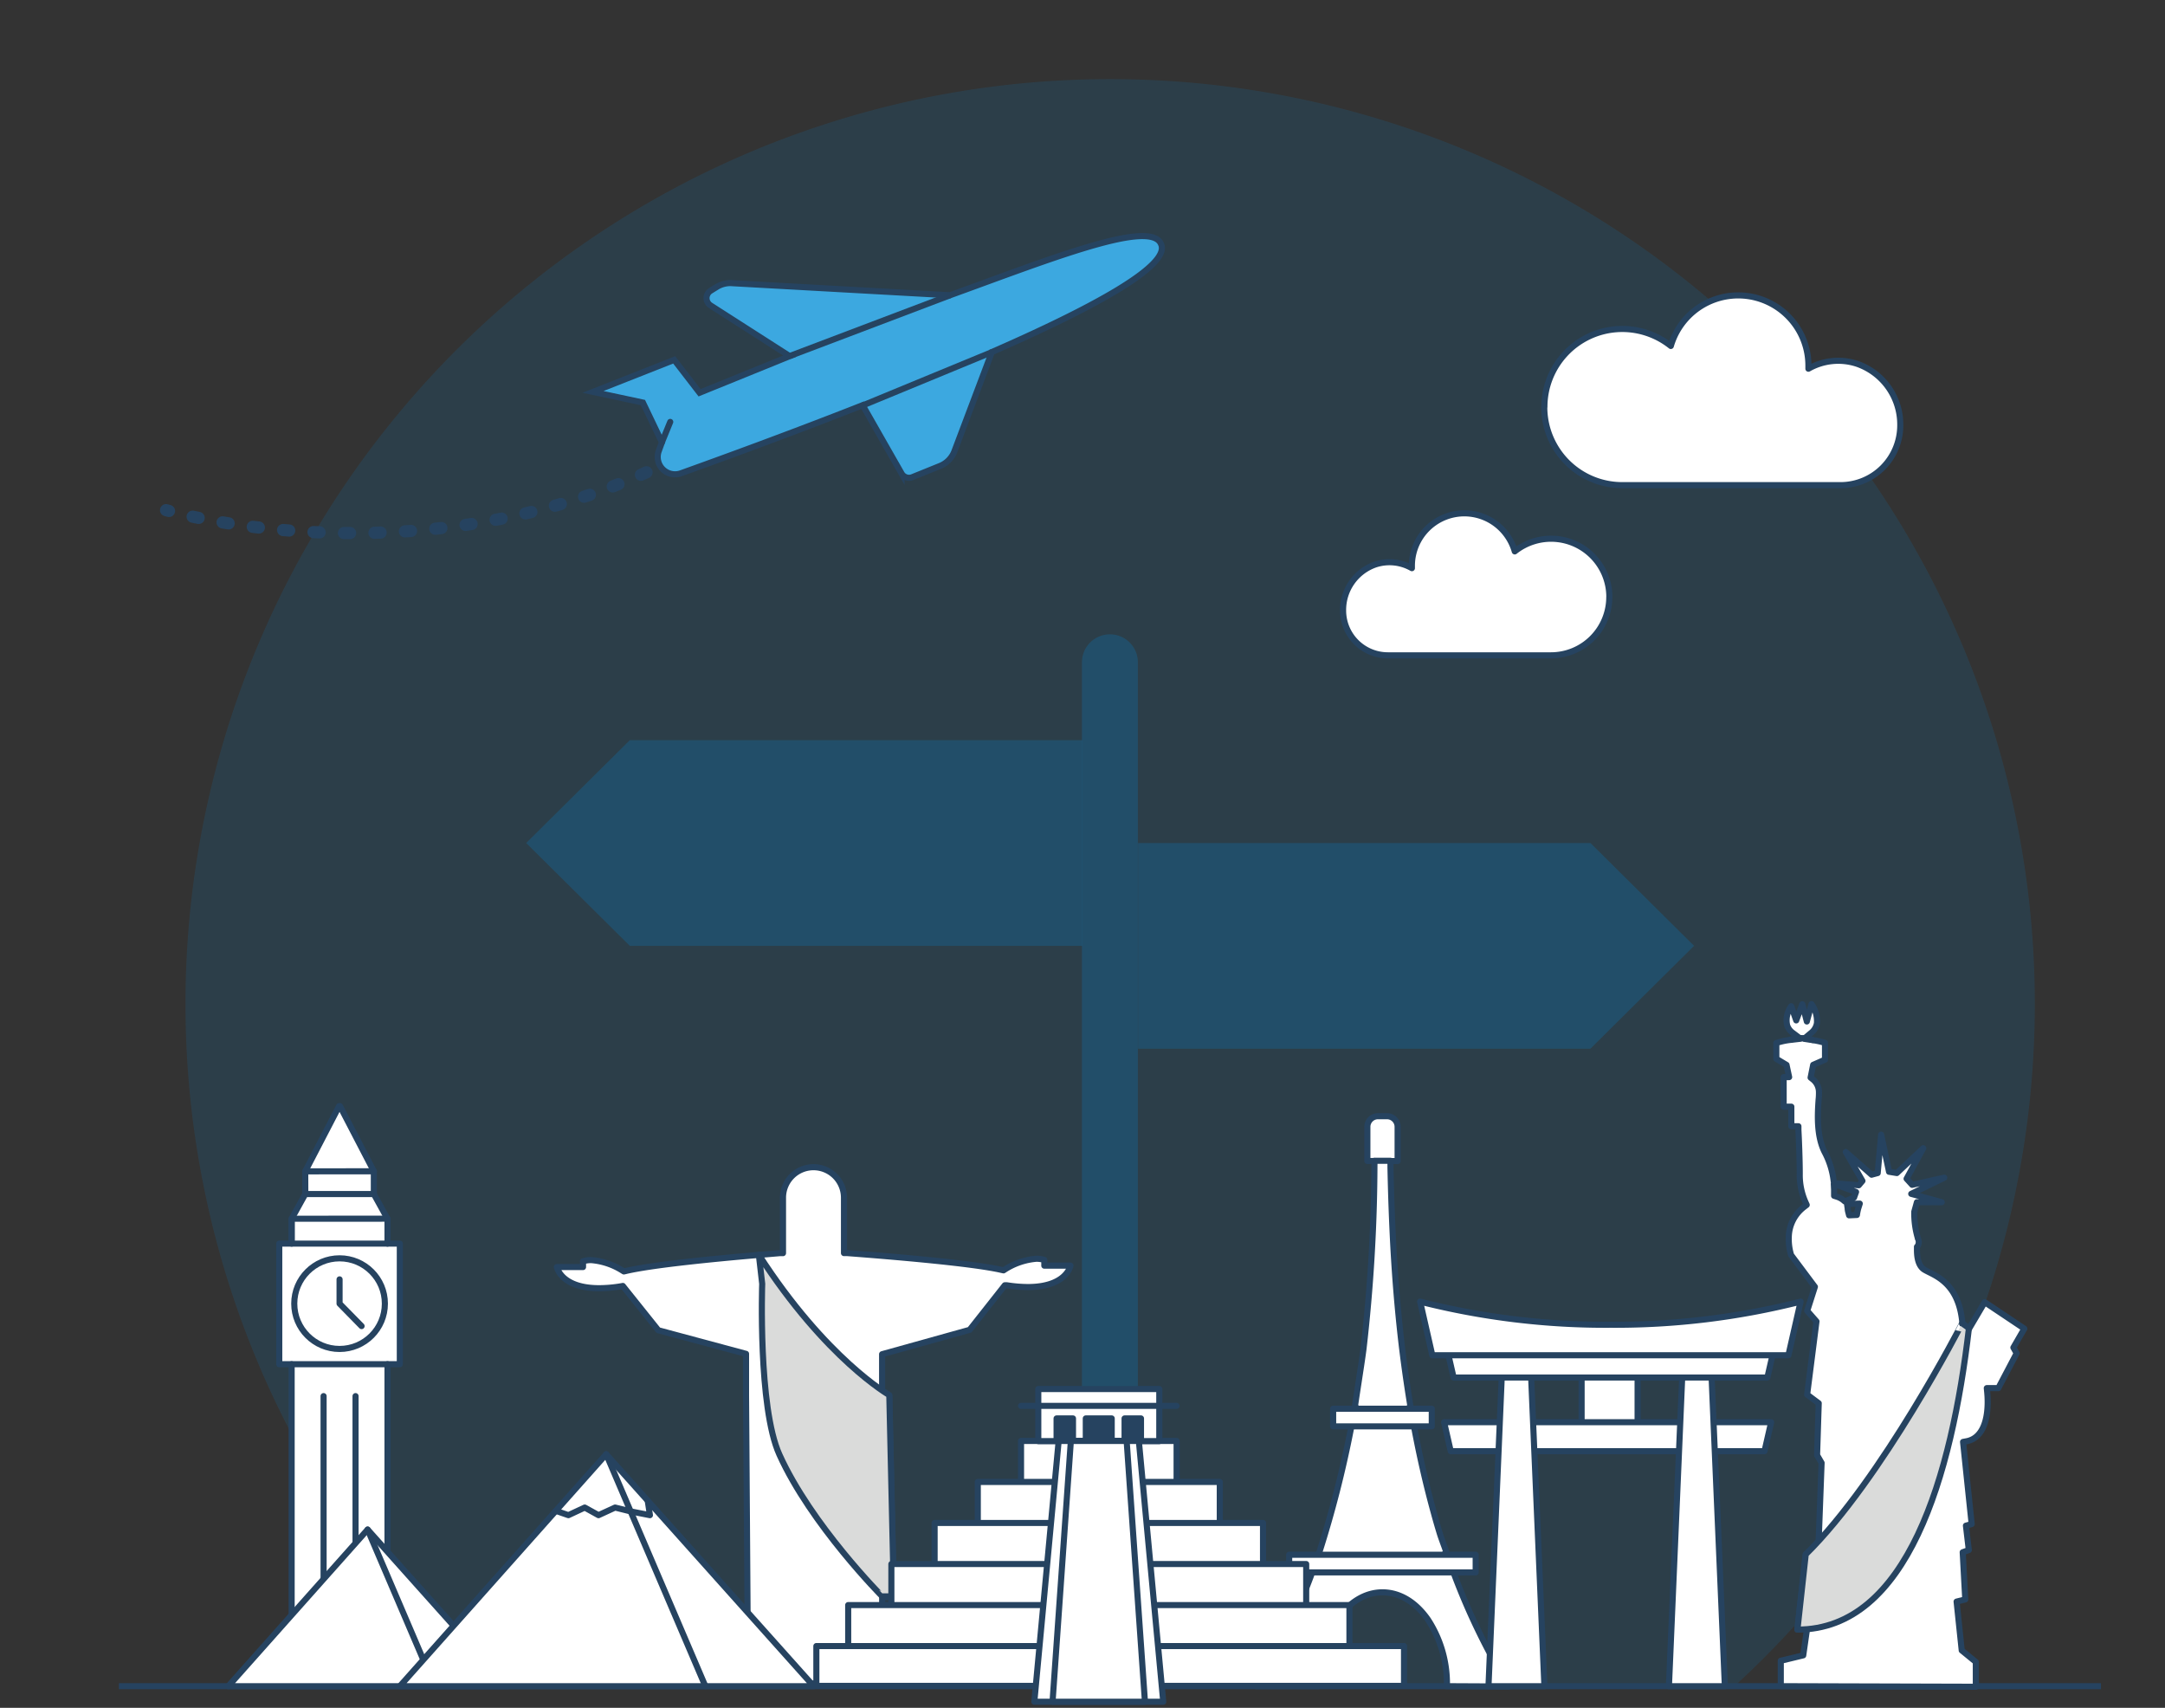 <svg id="Calque_1" data-name="Calque 1" xmlns="http://www.w3.org/2000/svg" width="355" height="280" viewBox="0 0 355 280">
  <rect x="0" y="0" width="355" height="280" fill="#333333" stroke="none"/>
  <defs>
    <style>
      .cls-1, .cls-3 {
        fill: #0780c9;
      }

      .cls-1 {
        opacity: 0.15;
      }

      .cls-10, .cls-2, .cls-7, .cls-9 {
        fill: none;
      }

      .cls-10, .cls-11, .cls-12, .cls-2, .cls-5, .cls-6, .cls-7, .cls-8, .cls-9 {
        stroke: #264360;
      }

      .cls-12, .cls-2, .cls-5, .cls-6, .cls-7, .cls-8 {
        stroke-linejoin: round;
      }

      .cls-3 {
        opacity: 0.25;
      }

      .cls-4 {
        fill: #3ca8df;
        opacity: 0.3;
      }

      .cls-5 {
        fill: #fff;
      }

      .cls-10, .cls-12, .cls-5, .cls-6, .cls-7, .cls-8, .cls-9 {
        stroke-linecap: round;
      }

      .cls-6 {
        fill: #dadbda;
      }

      .cls-8 {
        fill: #264360;
      }

      .cls-10, .cls-11, .cls-9 {
        stroke-miterlimit: 10;
      }

      .cls-10, .cls-9 {
        stroke-width: 2px;
      }

      .cls-10 {
        stroke-dasharray: 1 4;
      }

      .cls-11, .cls-12 {
        fill: #3ca8e0;
      }
    </style>
  </defs>
  <g>
    <path class="cls-1" d="M79.68,276.45H284.39a151.62,151.62,0,1,0-204.71,0Z"/>
    <line class="cls-2" x1="19.5" y1="276.45" x2="344.5" y2="276.45"/>
    <path class="cls-3" d="M182,104h0a4.58,4.58,0,0,1,4.58,4.58v150a0,0,0,0,1,0,0h-9.17a0,0,0,0,1,0,0v-150A4.58,4.58,0,0,1,182,104Z"/>
    <polygon class="cls-3" points="260.79 171.93 186.61 171.93 186.61 138.21 260.79 138.21 277.78 155.07 260.79 171.93"/>
    <polygon class="cls-3" points="103.27 121.35 177.45 121.35 177.45 155.07 103.27 155.07 86.28 138.21 103.27 121.35"/>
    <path class="cls-4" d="M190.37,40c-1.69-4.1-17.82,2.33-34.6,8.41l-36-2a4.27,4.27,0,0,0-2.28.66l-1,.62a1.42,1.42,0,0,0,0,2.37l13,8.33-14.78,6L110.55,59,97.24,64.25,105.42,66l3.12,6.51L108,74a2.84,2.84,0,0,0,3.63,3.6c6.44-2.31,17.75-6.42,29.82-11.17l6.38,11.19a1.41,1.41,0,0,0,1.76.61l4.5-1.82A4.22,4.22,0,0,0,156.49,74l6.15-16.28C179,50.57,192.07,43.54,190.37,40Z"/>
    <g>
      <path class="cls-5" d="M122.39,237.12l-.06-8.31,0-6.85-14.39-3.87-5.81-7.26-.33.06a22.15,22.15,0,0,1-3.55.31c-6,0-6.86-3.15-6.94-3.47h4.29v-.94a4.27,4.27,0,0,1,1.33-.2,11.3,11.3,0,0,1,5.17,1.74l.2.12.23-.05c4.14-1,14.19-2,21.9-2.66h0l3.43-.29.53,0,0-9.09a5,5,0,0,1,5-5h0a5,5,0,0,1,5,5l0,9.08.54,0c7.4.56,20.54,1.65,25.38,2.78l.24.05.2-.13a11.31,11.31,0,0,1,5.19-1.77,4.43,4.43,0,0,1,1.3.19v.94h4.29c-.07.32-.93,3.51-7,3.51a22.67,22.67,0,0,1-3.43-.29l-.34,0-5.76,7.3-14.36,4v6.17l1.17.65.75,33h-1.91V276l-10.41,0h-.39l-11.19,0Z"/>
      <path class="cls-6" d="M124.43,205.72c11,17.08,21.39,23,21.39,23l.75,33h-1.91S133,250,127.8,238.48c-3.52-7.78-2.82-28-2.82-28Z"/>
    </g>
    <g>
      <path class="cls-5" d="M237.19,276.45l.07-.05v-.3a19.24,19.24,0,0,0-3.1-10.55c-2-2.89-4.65-4.49-7.47-4.49s-5.46,1.59-7.45,4.48a19.35,19.35,0,0,0-3.12,10.55v.31l.07.05H206l.06-.08.26-.36a4.13,4.13,0,0,0,.45-.67c.74-1.26,1.35-2.4,1.95-3.59a93,93,0,0,0,6.19-13.26l.28-.78h-2.3v-2.46h3.71l-.26-.77a180.29,180.29,0,0,0,5.15-20.12l.15-.7h-2.13v-2.45h3.05l-.36-.81c.18-1.26.38-2.54.57-3.78v0c.27-1.78.56-3.62.8-5.43A270.89,270.89,0,0,0,225.37,191v-.66h-1.16V184.7A1.74,1.74,0,0,1,226,183h1.43a1.74,1.74,0,0,1,1.74,1.74v5.61H228v1c.1,4.93.27,9.42.51,13.72.28,4.82.65,9.29,1.13,13.66.44,4,1,7.95,1.61,11.69l-.42.84h2.62v2.45h-1.62l.13.69c.89,4.68,1.95,9.28,3.16,13.66.27,1,.59,2.11.93,3.23.18.6.41,1.21.62,1.8.15.4.32.86.46,1.3l-.65.91h3.59v2.46h-1.75l.29.78a110.08,110.08,0,0,0,8.71,17.85l.07.11Z"/>
      <rect class="cls-5" x="218.6" y="230.96" width="16.17" height="2.89"/>
      <rect class="cls-5" x="211.39" y="254.9" width="30.58" height="2.89"/>
      <line class="cls-5" x1="225.37" y1="190.31" x2="228.01" y2="190.31"/>
    </g>
    <g>
      <path class="cls-5" d="M292,276.45v-4.17l3.68-.89.63-4.37-.81.06c-.29,0-.54.05-.78.09l1.36-12.33a5.71,5.71,0,0,1,.74-.29,7.55,7.55,0,0,0,1-.42l.34-.18.53-14.11-.74-1.27.27-8.51-1.9-1.42,1.53-12-1.52-1.73,1.26-3.94-3.9-5.21a9.13,9.13,0,0,1-.38-3,6.37,6.37,0,0,1,2.53-4.9l.41-.32-.21-.47a10.86,10.86,0,0,1-.93-4.57c0-2.35-.14-5.84-.22-7.23l0-.62h-1.16v-3.21h-1.26v-4.85h.9l-.43-2-1.67-1V171a11.11,11.11,0,0,1,2.33-.51l1.64-.19-1.33-1a2.48,2.48,0,0,1-.87-1.2,3.91,3.91,0,0,1,.67-3.13l.82,2.32,1-2.65.74,2.83.77-2.85a4.86,4.86,0,0,1,.89,3.12,2.61,2.61,0,0,1-1,1.64l-1.11.93,1.43.22a13.24,13.24,0,0,1,2,.45v2.75l-1.94.85-.42,2.09.31.25a2.7,2.7,0,0,1,1.06,2.14c0,.3,0,.73-.06,1.23-.15,2.25-.4,6,1.05,8.71a13.29,13.29,0,0,1,1.4,4.47l.07.52,4.07.33.6-.71-2.73-4.74,4.23,3.72,1-.27.57-6.29,1.29,6.08,1.28.21,4.33-4.07-2.73,5,.91,1,5.26-1.17-5.41,2.65,5,1.37-4.07,0-.43,1.55v.08a14.15,14.15,0,0,0,.58,4.25v.06a1.25,1.25,0,0,1,0,1.2l-.14.17,0,.21c0,.66-.08,2.85,1.3,3.6.17.1.36.19.57.3,1.86.92,5,2.46,5.56,8.25l0,.29,1.11.79,2.57-4.36,6.49,4.34-1.79,3.1.53.94-3,5.71h-1.89l.07.71c.13,1.39.26,4.82-1.29,6.73a3.45,3.45,0,0,1-2.09,1.27l-.58.11,1.41,13.47-.94.26.47,4-1,.36.42,7.73-1.42.36.84,8,2.31,1.89v4.07Zm10.86-79.06.11.74c0,.33.13.71.23,1.12l1.28-.06a9.46,9.46,0,0,1,.2-1l.27-.86Zm-2.12-2.33c0,.17,0,.34,0,.51v.48l.46.15a3.24,3.24,0,0,1,1,.52l.3.25,1.51-.63.33-.92-3.65-1.33Z"/>
      <path class="cls-5" d="M297.26,170.51a6,6,0,0,0-3.65-.06"/>
      <path class="cls-6" d="M296.09,254.84l-1.36,12.33c18,0,25.3-25.11,28.12-49.43l-1.11-.79S308.64,242.5,296.09,254.84Z"/>
    </g>
    <g>
      <polygon class="cls-5" points="47.82 276.45 47.82 223.66 45.79 223.66 45.79 203.89 47.82 203.89 47.82 199.81 47.83 199.8 47.83 199.79 50.06 195.76 50.05 195.5 50.05 192.04 50.06 192.03 50.06 192.02 55.6 181.35 55.75 181.35 61.3 192.03 61.3 192.04 61.3 192.06 61.3 195.76 63.53 199.8 63.54 199.81 63.54 199.83 63.54 203.89 65.56 203.89 65.56 223.66 63.54 223.66 63.54 276.45 47.82 276.45"/>
      <line class="cls-7" x1="63.54" y1="223.66" x2="47.82" y2="223.66"/>
      <polyline class="cls-7" points="63.54 203.89 47.82 203.89 47.82 199.81 63.53 199.8"/>
      <polyline class="cls-7" points="61.3 195.76 50.06 195.76 50.05 192.04 61.3 192.03"/>
      <g>
        <line class="cls-5" x1="53.06" y1="228.89" x2="53.06" y2="271.87"/>
        <line class="cls-5" x1="58.3" y1="228.89" x2="58.3" y2="271.87"/>
      </g>
      <circle class="cls-5" cx="55.68" cy="213.73" r="7.43"/>
      <polyline class="cls-5" points="55.68 209.75 55.68 213.73 59.29 217.41"/>
    </g>
    <g>
      <polygon class="cls-5" points="60.28 250.77 83.25 276.45 71.58 276.45 37.43 276.45 60.28 250.77"/>
      <line class="cls-5" x1="71.26" y1="276.45" x2="60.28" y2="250.77"/>
      <polygon class="cls-5" points="99.4 238.42 133.42 276.45 116.13 276.45 65.56 276.45 99.4 238.42"/>
      <line class="cls-7" x1="115.66" y1="276.45" x2="99.4" y2="238.42"/>
      <polyline class="cls-7" points="106.21 246.04 106.57 248.41 103.4 247.79 100.86 247.16 98.14 248.41 95.88 247.16 93.2 248.41 91.15 247.7"/>
    </g>
    <rect class="cls-5" x="167.42" y="236.24" width="25.51" height="8.54"/>
    <rect class="cls-5" x="170.25" y="227.73" width="19.84" height="8.54"/>
    <rect class="cls-5" x="160.33" y="242.96" width="39.68" height="8.54"/>
    <rect class="cls-5" x="153.25" y="249.69" width="53.85" height="8.54"/>
    <rect class="cls-5" x="146.16" y="256.42" width="68.02" height="8.54"/>
    <rect class="cls-5" x="139.08" y="263.15" width="82.19" height="8.54"/>
    <rect class="cls-5" x="133.86" y="269.87" width="96.36" height="6.53"/>
    <line class="cls-5" x1="167.42" y1="230.49" x2="192.92" y2="230.49"/>
    <rect class="cls-8" x="173.25" y="232.55" width="2.69" height="3.72"/>
    <rect class="cls-8" x="178.04" y="232.55" width="4.25" height="3.72"/>
    <rect class="cls-8" x="184.4" y="232.55" width="2.69" height="3.72"/>
    <g>
      <rect class="cls-5" x="259.34" y="225.64" width="9.18" height="9.18"/>
      <polygon class="cls-5" points="237.88 237.92 289.33 237.92 290.42 233.17 236.79 233.17 237.88 237.92"/>
      <polygon class="cls-5" points="282.83 276.45 273.66 276.45 275.84 225.64 280.65 225.64 282.83 276.45"/>
      <polygon class="cls-5" points="253.24 276.45 244.07 276.45 246.25 225.64 251.06 225.64 253.24 276.45"/>
      <polygon class="cls-5" points="238.35 225.84 289.8 225.84 290.89 221.1 237.26 221.1 238.35 225.84"/>
      <path class="cls-5" d="M264.08,217.19a123.54,123.54,0,0,1-31.22-3.79l2,8.79h58.39l2-8.79A123.46,123.46,0,0,1,264.08,217.19Z"/>
    </g>
    <g>
      <path class="cls-9" d="M27.23,83.64l.48.13"/>
      <path class="cls-10" d="M31.59,84.71c13,2.8,53,8.59,89.3-15.5"/>
      <path class="cls-9" d="M122.56,68.08l.41-.28"/>
    </g>
    <g>
      <path class="cls-11" d="M190.37,40c-1.69-4.1-17.82,2.33-34.6,8.41l-36-2a4.27,4.27,0,0,0-2.28.66l-1,.62a1.42,1.42,0,0,0,0,2.37l13,8.33-14.78,6L110.55,59,97.24,64.25,105.42,66l3.12,6.51L108,74a2.84,2.84,0,0,0,3.63,3.6c6.44-2.31,17.75-6.42,29.82-11.17l6.38,11.19a1.41,1.41,0,0,0,1.76.61l4.5-1.82A4.22,4.22,0,0,0,156.49,74l6.15-16.28C179,50.57,192.07,43.54,190.37,40Z"/>
      <line class="cls-11" x1="155.77" y1="48.41" x2="129.44" y2="58.39"/>
      <line class="cls-11" x1="141.46" y1="66.47" x2="162.64" y2="57.73"/>
      <line class="cls-12" x1="109.9" y1="69.17" x2="108.54" y2="72.5"/>
    </g>
    <path class="cls-5" d="M263.89,97.88h0a9.56,9.56,0,0,0-15.51-7.48,8.6,8.6,0,0,0-16.87,2.41c0,.12,0,.23,0,.34a7.39,7.39,0,0,0-6-.6,7.89,7.89,0,0,0-5.28,7.55h0a7.34,7.34,0,0,0,7.33,7.34h26.76a9.56,9.56,0,0,0,9.56-9.56Z"/>
    <path class="cls-5" d="M253.24,66.72h0a12.77,12.77,0,0,1,20.73-10A11.51,11.51,0,0,1,296.53,60c0,.15,0,.29,0,.45a9.86,9.86,0,0,1,8-.8,10.53,10.53,0,0,1,7.06,10.09h0a9.8,9.8,0,0,1-9.8,9.8H266a12.78,12.78,0,0,1-12.78-12.77Z"/>
    <g>
      <polygon class="cls-5" points="190.74 279 169.6 279 173.59 236.24 186.74 236.24 190.74 279"/>
      <polygon class="cls-5" points="187.74 279 172.59 279 175.59 236.24 184.74 236.24 187.74 279"/>
    </g>
  </g>
</svg>
